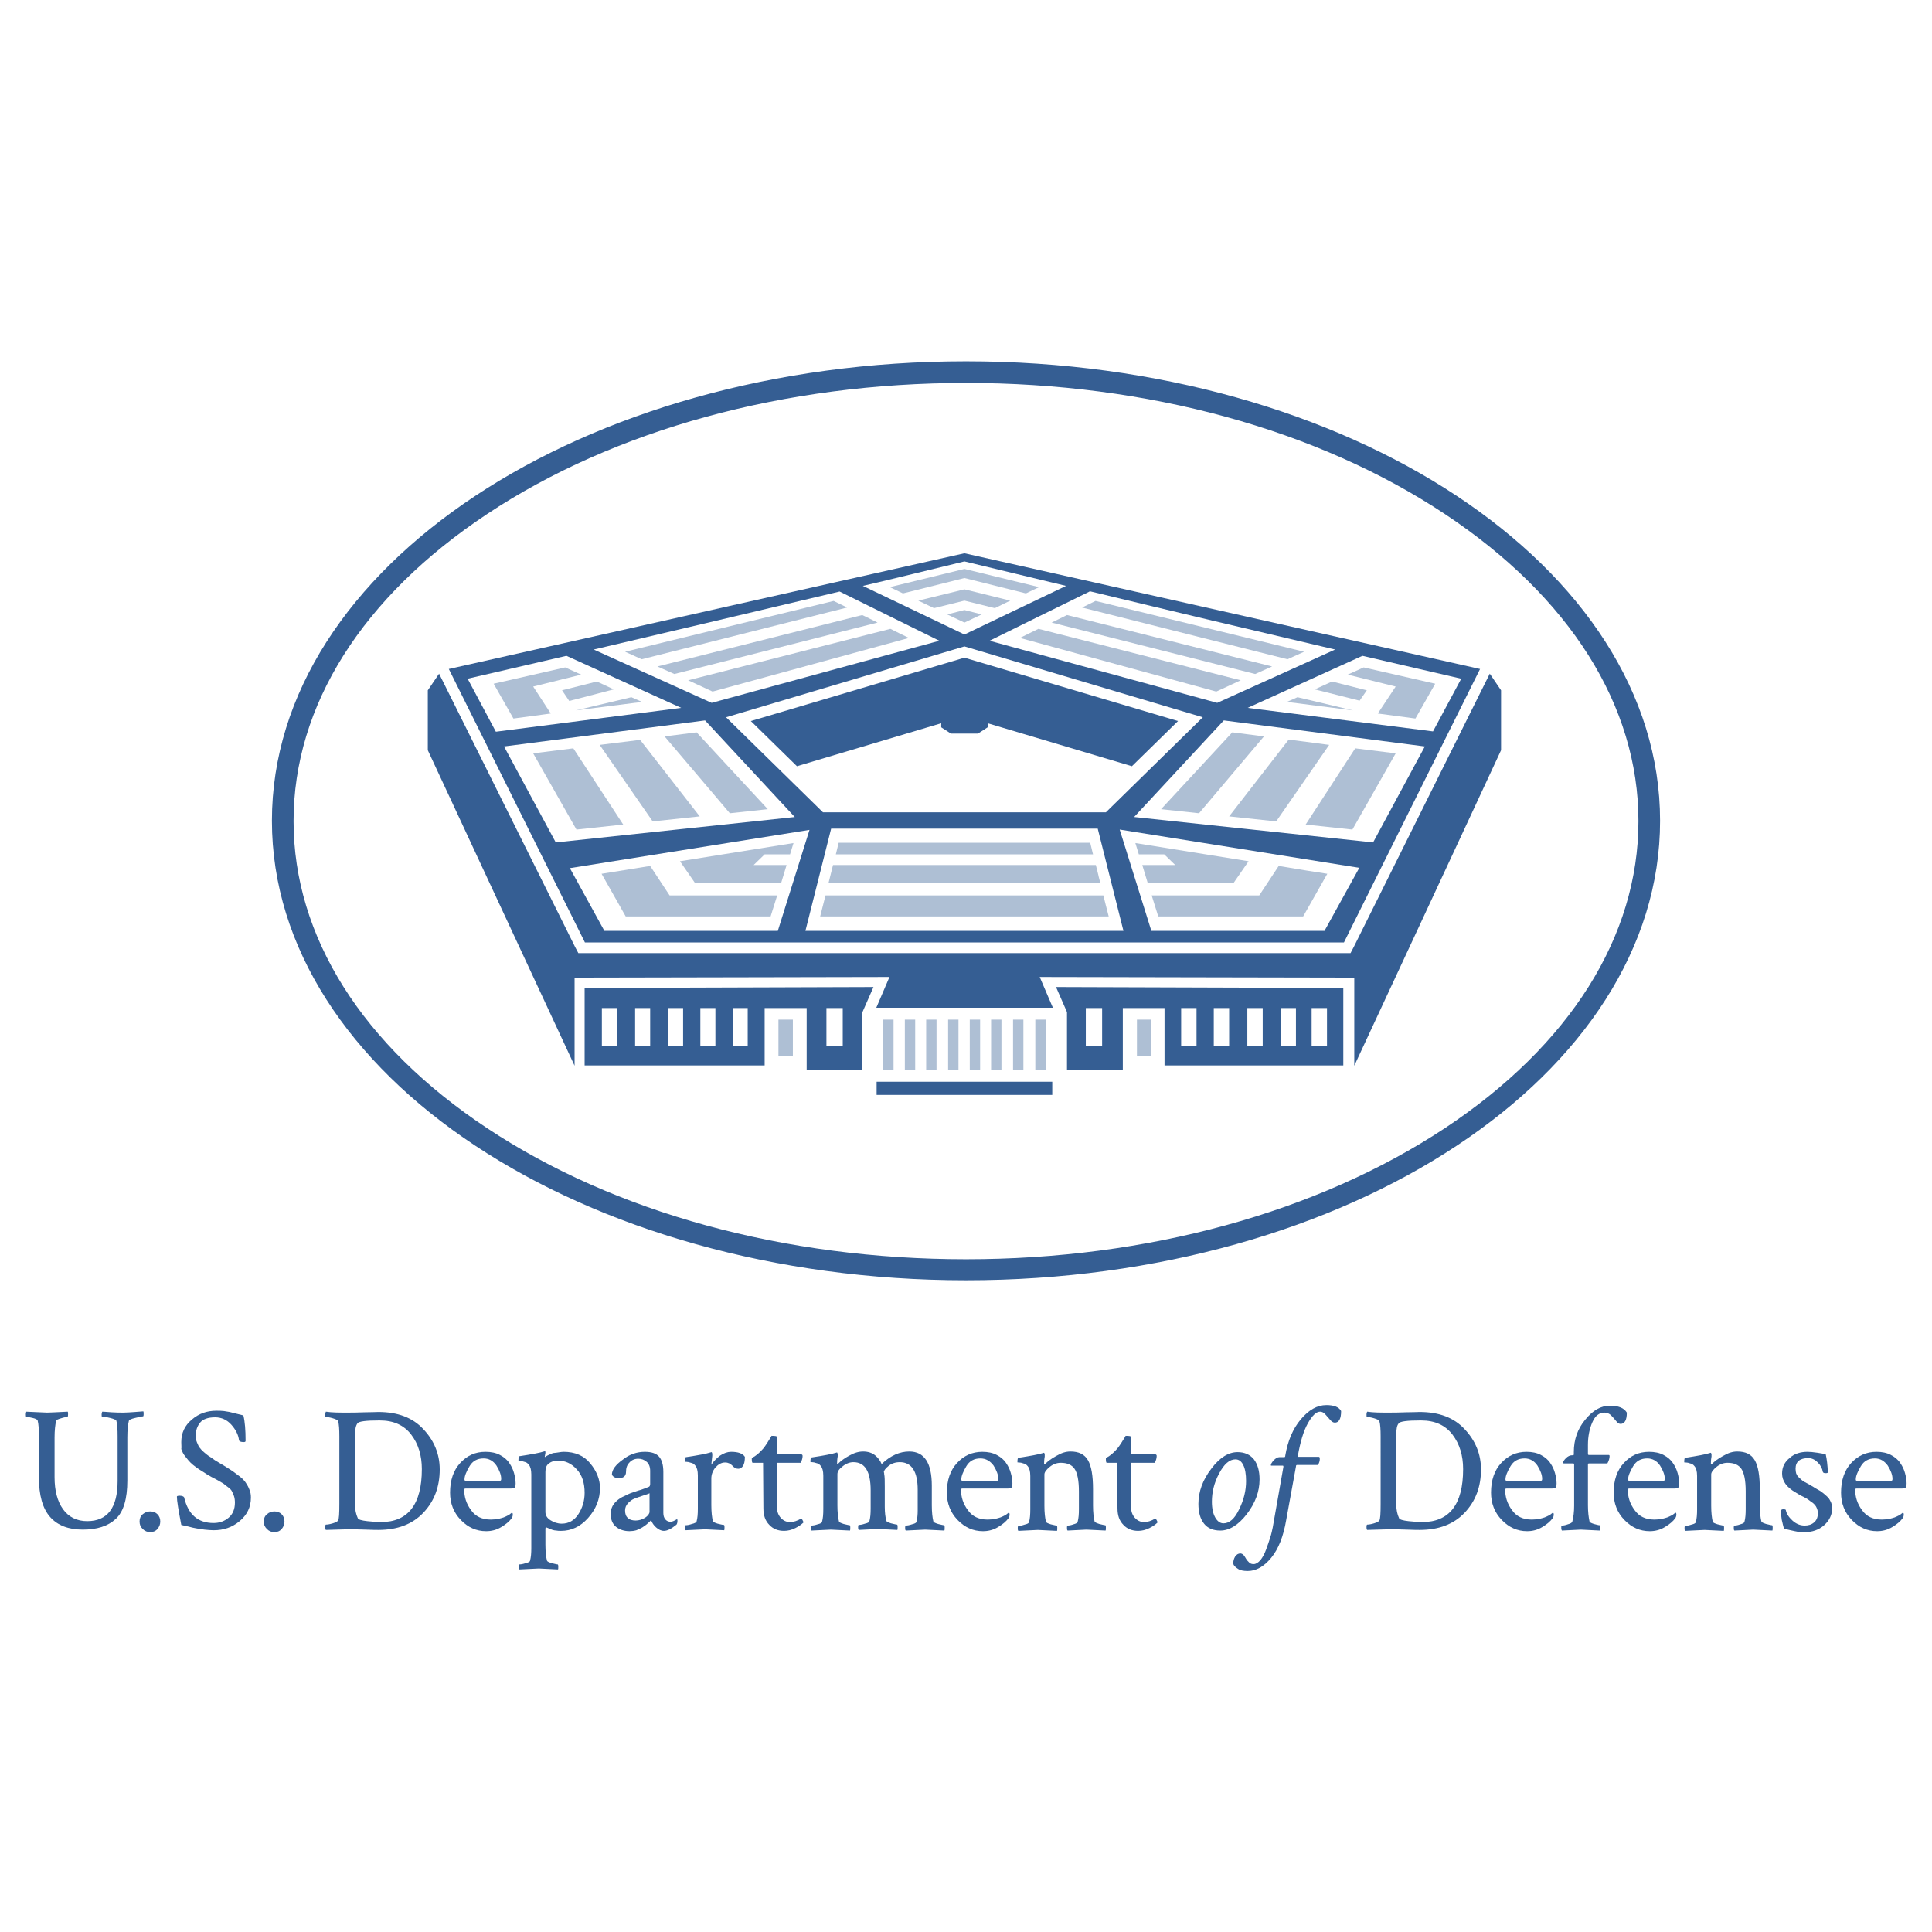 <svg xmlns="http://www.w3.org/2000/svg" xmlns:xlink="http://www.w3.org/1999/xlink" id="Layer_1" viewBox="0 0 616 616" style="enable-background:new 0 0 616 616;"><style>.st0{fill:#355E93;} .st1{fill:#AEBFD4;}</style><g><path class="st0" d="M336.7 314.7l3.5 8v18.4H358v-19.7h13.3v18.3h57V315L336.7 314.7zm14.7 18.7h-5.2v-12h5.2v12zm30.1.0h-4.9v-12h4.9v12zm10.4.0H387v-12h4.9v12zm10.7.0h-4.9v-12h4.9v12zm10.6.0h-4.9v-12h4.9v12zM423.1 333.4h-4.9v-12h4.9v12z"/><path class="st0" d="M308 122.1c57.8.0 112 14.8 152.7 41.8 39.8 26.4 61.7 61.1 61.7 97.9s-21.9 71.5-61.7 97.9c-40.7 26.9-94.9 41.8-152.7 41.8s-112-14.8-152.7-41.8c-39.8-26.4-61.7-61.1-61.7-97.9s21.9-71.5 61.7-97.9C196 136.9 250.2 122.1 308 122.1M308 115.2c-122.2.0-221.3 65.6-221.3 146.5.0 80.9 99.1 146.5 221.3 146.5s221.3-65.6 221.3-146.5c0-80.9-99.1-146.5-221.3-146.5z"/><rect x="248.2" y="325.1" class="st1" width="4.6" height="11.7"/><path class="st0" d="M186.4 315v24.7h57.4v-18.3h13.4v19.7h17.7v-18.2l3.6-8.2L186.4 315zm10.3 18.4h-4.8v-12h4.8v12zm10.6.0h-4.8v-12h4.8v12zm10.5.0H213v-12h4.8v12zm10.3.0h-4.8v-12h4.8v12zm10.3.0h-4.8v-12h4.8v12zm30.3.0h-5.2v-12h5.2v12z"/><rect x="362.5" y="325.1" class="st1" width="4.4" height="11.7"/><path class="st0" d="M307.5 176.4l-164.4 36.9 43.4 87.2h242l43.4-87.2-164.4-36.9zm118.2 30.7-37.6 17-72.6-19.8s31.8-15.7 31.9-15.7v-.1C373.5 194.8 399.6 201 425.7 207.1zm-42.2 21.6L352.6 259h-90.2l-30.9-30.3 76-22.6 76 22.6zm-76-49.7 32.4 7.8-32.4 15.5-32.4-15.5C275.1 186.9 307.5 179 307.5 179zM267.7 188.6C267.6 188.6 267.6 188.7 267.7 188.6l31.8 15.7-72.6 19.8-37.6-17C215.4 201 241.5 194.8 267.7 188.6zM149.1 216.4l31.5-7.3 36.6 16.6-59.1 7.6-9-16.9zM160.7 238l64.1-8.3 28.6 30.8-76.2 8.1L160.7 238zm32 58.8-11-20 76.4-12.2-10.1 32.2H192.7zm64.1.0 8.2-32.6h85l8.2 32.6H256.8zm165.5.0h-55.2L357 264.5l76.4 12.2-11.1 20.1zm15.5-28.2-76.2-8.1 28.6-30.8 64.1 8.3L437.8 268.6zm-40-42.9 36.6-16.6 31.5 7.3-9 16.8L397.8 225.7z"/><rect x="279.5" y="344.9" class="st0" width="56" height="4.2"/><rect x="302.3" y="325.1" class="st1" width="3.3" height="16"/><rect x="295.3" y="325.1" class="st1" width="3.3" height="16"/><rect x="288.5" y="325.1" class="st1" width="3.3" height="16"/><rect x="316" y="325.1" class="st1" width="3.3" height="16"/><rect x="309.2" y="325.1" class="st1" width="3.3" height="16"/><rect x="330.1" y="325.1" class="st1" width="3.3" height="16"/><rect x="323" y="325.1" class="st1" width="3.3" height="16"/><rect x="281.6" y="325.1" class="st1" width="3.3" height="16"/><polygon class="st0" points="475,214.8 474.2,216.4 431.6,302 430.6,303.9 428.5,303.9 186.5,303.9 184.4,303.9 183.4,302 140.3,215.4 140,214.8 136.4,220.1 136.4,239.2 183.2,339.8 183.2,311.7 283.6,311.5 279.4,321.3 335.7,321.3 331.5,311.5 431.8,311.7 431.8,339.8 478.6,239.2 478.6,220.1"/><polygon class="st1" points="423.8,237.5 410.9,235.8 391.9,260.3 406.9,261.9"/><polygon class="st1" points="445,240.2 432.1,238.6 416.3,262.9 431.2,264.5"/><polygon class="st1" points="183.8,264.5 198.7,262.9 182.8,238.6 170,240.2"/><polygon class="st1" points="267.4,268.7 266.5,272.4 348.5,272.4 347.6,268.7"/><polygon class="st1" points="307.5,181.4 283.7,187.2 287.9,189.2 307.5,184.3 327.1,189.2 331.3,187.2"/><polygon class="st1" points="307.5,187.9 292.8,191.5 297.8,193.9 307.5,191.5 317.2,193.9 322.1,191.5"/><polygon class="st1" points="307.5,194.5 302,195.9 307.5,198.5 313,195.9"/><polygon class="st1" points="170,218.9 185.3,215.1 180.2,212.8 157.4,218 163.7,229.1 175.6,227.5"/><polygon class="st1" points="451.3,229.1 457.6,218 434.8,212.8 429.7,215.1 445,218.9 439.3,227.5"/><path class="st1" d="M340.2 196.1c-1.6.8-3.3 1.6-4.9 2.4l64.9 16.4 5.4-2.4-65.4-16.4z"/><path class="st1" d="M331.1 200.5c-2.1 1-4.1 2-5.9 2.9l62.6 17.1 7.8-3.6C395.6 216.9 331.1 200.5 331.1 200.5z"/><path class="st1" d="M349.3 191.6c-1 .5-2.5 1.2-4.3 2.1l65.5 16.5 5.3-2.4-66.5-16.2z"/><path class="st1" d="M270.1 193.7c-1.8-.9-3.3-1.6-4.3-2.1l-66.5 16.2 5.3 2.4 65.5-16.5z"/><path class="st1" d="M279.8 198.5c-1.7-.8-3.3-1.7-4.9-2.4l-65.3 16.4 5.4 2.4 64.8-16.4z"/><path class="st1" d="M219.4 216.9l7.8 3.6 62.6-17.1c-1.9-.9-3.9-1.9-5.9-2.9C283.9 200.5 219.4 216.9 219.4 216.9z"/><polygon class="st1" points="413.7,222.3 410.3,223.8 431.4,226.5"/><polygon class="st1" points="419.2,219.8 433.5,223.4 435.8,220.1 424.7,217.3"/><polygon class="st1" points="201.3,222.3 183.6,226.5 204.7,223.8"/><polygon class="st1" points="195.7,219.8 181.5,223.5 179.2,220.1 190.3,217.3"/><polygon class="st1" points="247.8,285.5 213.5,285.5 207.3,276.1 191.8,278.6 199.5,292.2 245.7,292.2 246.8,288.7 246.8,288.7"/><polygon class="st1" points="415.5,292.2 423.2,278.6 416.8,277.6 407.7,276.1 401.5,285.5 367.2,285.5 369.3,292.2"/><polygon class="st1" points="351.8,285.5 263.2,285.5 261.5,292.2 353.5,292.2 352.6,288.7 352.6,288.7"/><polygon class="st1" points="251.9,272.4 253,268.8 216.8,274.6 221.5,281.4 249.1,281.4 250.8,275.8 240.3,275.8 243.8,272.4"/><polygon class="st1" points="349.4,275.8 265.6,275.8 264.8,279 264.8,279 264.2,281.4 350.8,281.4 350.3,279.5 350.2,279 350.2,279"/><polygon class="st1" points="398.1,274.6 362,268.8 363.1,272.4 371.2,272.4 371.2,272.4 374.7,275.8 364.2,275.8 365.9,281.4 393.4,281.4 398.1,274.6 398.2,274.6"/><polygon class="st1" points="232.7,259.3 244.8,258 222.1,233.5 211.9,234.8"/><polygon class="st1" points="204.1,235.9 191.2,237.5 208.1,261.9 223.1,260.3"/><polygon class="st1" points="370.2,258 382.3,259.3 403,234.8 392.9,233.5"/><polygon class="st0" points="307.5,209.7 239.4,229.9 254.1,244.3 300.1,230.6 300.1,231.9 303.2,233.9 311.8,233.9 314.9,231.9 314.9,230.6 360.9,244.3 375.6,229.9"/><path class="st0" d="M15 450.4c.6.0 2.8-.1 6.6-.3.1.2.1.5.1.8.0.6-.1.9-.2.9-.4.0-1.1.1-2 .4-1 .3-1.5.5-1.6.8-.3 1.3-.5 3.1-.5 5.3V471c0 4.3.9 7.7 2.7 10.2s4.4 3.8 7.7 3.8c6.5.0 9.7-4.3 9.7-12.8V458c0-2.3-.1-4-.4-5-.1-.3-.8-.6-2-.9-1.2-.3-2-.4-2.5-.4-.2.0-.2-.2-.2-.7.0-.4.1-.7.2-.9.5.0 1.5.1 3 .2 1.5.1 2.7.1 3.8.1 1 0 2.2-.1 3.7-.2 1.5-.1 2.4-.2 2.6-.2.1.2.1.5.1.9.0.5-.1.7-.2.7-.4.0-1.2.2-2.5.5s-1.9.6-2 .9c-.3 1.2-.5 2.9-.5 5.3V472c0 5.9-1.2 10-3.7 12.3s-6 3.4-10.5 3.4-8-1.3-10.4-4-3.6-6.9-3.6-12.8V458c0-2.3-.1-4-.4-5.1-.1-.3-.7-.6-1.6-.8-1-.2-1.7-.4-2.2-.4-.2.0-.2-.2-.2-.7s.1-.8.2-.9C12.6 450.3 14.9 450.4 15 450.4z"/><path class="st0" d="M45.5 487.5c-.7-.7-1-1.4-1-2.4.0-.9.3-1.7 1-2.3s1.5-.9 2.4-.9 1.7.3 2.3.9c.6.6.9 1.4.9 2.3.0.9-.3 1.7-.9 2.4s-1.4 1-2.3 1S46.2 488.2 45.5 487.5z"/><path class="st0" d="M57.8 459.8c0-2.9 1.1-5.3 3.4-7.2 2.2-1.9 4.8-2.8 7.8-2.8.8.0 1.6.0 2.4.1.7.1 1.3.2 1.8.3s1.2.3 2 .5c.9.2 1.7.4 2.4.6.5 2 .7 4.7.7 8.1.0.3-.2.4-.6.4-.9.0-1.4-.2-1.5-.6-.2-1.7-1-3.3-2.4-4.9-1.4-1.6-3.2-2.4-5.2-2.4-2.3.0-3.9.6-4.8 1.7-.9 1.1-1.4 2.5-1.4 4.2.0.7.1 1.4.4 2.1.3.7.5 1.2.8 1.6.3.4.7.9 1.4 1.5s1.2 1 1.5 1.2 1 .6 1.9 1.3c1 .6 1.6 1 1.8 1.1s.9.5 2 1.2 1.9 1.2 2.3 1.5c.4.3 1.1.8 2 1.5s1.5 1.4 1.9 2 .8 1.3 1.1 2.1c.4.9.5 1.7.5 2.6.0 3-1.2 5.5-3.6 7.5-2.4 2-5.1 2.9-8.3 2.9-.9.0-1.9-.1-2.9-.2-1-.1-1.9-.3-2.6-.4-.7-.1-1.5-.3-2.6-.6-1-.2-1.8-.4-2.2-.5-.9-4.7-1.4-7.7-1.4-9 0-.2.3-.3.9-.3.7.0 1.2.2 1.4.5 1.3 5.5 4.4 8.2 9.4 8.2 1.9.0 3.5-.6 4.8-1.7 1.3-1.1 2-2.7 2-4.8.0-.8-.1-1.5-.3-2.1s-.5-1.2-.7-1.6c-.2-.4-.7-.9-1.3-1.3-.6-.5-1.1-.8-1.4-1.1-.3-.2-1-.6-1.9-1.1s-1.5-.8-1.9-1c-1.1-.6-1.9-1.1-2.3-1.4-.4-.3-1.2-.7-2.2-1.4s-1.7-1.3-2.2-1.8-1-1.1-1.6-1.9c-.6-.7-1-1.5-1.3-2.4C57.9 461.6 57.8 460.8 57.8 459.8z"/><path class="st0" d="M85.1 487.5c-.7-.7-1-1.4-1-2.4.0-.9.3-1.7 1-2.3s1.5-.9 2.4-.9 1.7.3 2.3.9c.6.6.9 1.4.9 2.3.0.9-.3 1.7-.9 2.4-.6.7-1.4 1-2.3 1C86.5 488.5 85.8 488.2 85.1 487.5z"/><path class="st0" d="M110.7 450.4c1.4.0 3.3.0 5.5-.1 2.2.0 3.7-.1 4.4-.1 6.2.0 11 1.8 14.4 5.5 3.4 3.6 5.2 7.9 5.2 12.8.0 5.5-1.7 10.1-5.2 13.8s-8.3 5.5-14.4 5.5c-.5.0-1.8.0-4.1-.1s-4.1-.1-5.7-.1l-6.9.2c-.1-.1-.2-.4-.2-.9s.1-.8.2-.8c.5.0 1.2-.1 2.2-.4 1-.3 1.5-.6 1.7-.9.3-.5.4-2.2.4-5.3V458c0-2.2-.1-3.9-.4-4.9-.1-.3-.7-.6-1.7-.9-1-.3-1.8-.4-2.2-.4-.2.0-.2-.2-.2-.7s.1-.8.2-1C105.9 450.4 108.2 450.4 110.7 450.4zM113.2 457.3v22.5c0 1.6.3 3 .9 4.3.2.4 1.2.7 3 .9 1.9.2 3.3.3 4.3.3 8.7.0 13.1-5.6 13.1-16.9.0-4.3-1.1-8-3.4-11s-5.6-4.5-10-4.5h-.3c-4.1.0-6.4.3-6.8.9C113.5 454.4 113.2 455.6 113.2 457.3z"/><path class="st0" d="M154.8 462.9c1.7.0 3.3.3 4.6 1 1.3.7 2.3 1.5 3 2.6.7 1 1.2 2.1 1.5 3.2.3 1.1.5 2.2.5 3.2.0.8-.1 1.2-.3 1.4-.2.2-.7.3-1.3.3h-14.3c-.3.0-.5.1-.5.3.0 2.4.7 4.6 2.2 6.6 1.4 2 3.5 3 6.3 3 .8.0 1.6-.1 2.3-.2.7-.2 1.3-.3 1.8-.5s.9-.4 1.3-.6c.4-.2.7-.4.9-.6l.4-.3c.2.0.3.2.3.7.0.3-.1.6-.3 1-.8 1.1-1.9 2-3.4 2.9s-3.1 1.3-4.8 1.3c-3.1.0-5.8-1.2-8.1-3.6-2.3-2.4-3.4-5.3-3.4-8.7.0-4 1.1-7.1 3.2-9.4C148.9 464.1 151.5 462.9 154.8 462.9zM154.2 465c-2 0-3.5.8-4.5 2.5s-1.6 3.1-1.6 4.2c0 .3.1.4.3.4h11.1c.2.0.3-.2.3-.6.0-1.2-.5-2.6-1.5-4.2C157.3 465.8 155.9 465 154.2 465z"/><path class="st0" d="M179.7 462.9c3.6.0 6.5 1.2 8.5 3.7 2 2.4 3.1 5.1 3.1 7.8.0 3.6-1.3 6.8-3.8 9.6s-5.4 4.1-8.6 4.1c-.6.0-1.1.0-1.5-.1-.4.0-.8-.1-1.2-.2-.3-.1-.6-.2-.8-.3-.2-.1-.4-.2-.7-.3-.3-.1-.5-.2-.6-.3-.2.2-.2.4-.2.7v4.9c0 2.2.2 3.9.5 5.1.1.3.6.5 1.5.8.9.2 1.6.4 1.9.4.1.0.2.2.2.7s0 .8-.1.9c-3.8-.2-5.8-.3-6.1-.3-.2.0-2.3.1-6.2.3-.2-.2-.2-.5-.2-.9.0-.5.1-.7.2-.7.5.0 1.1-.1 2-.4.9-.2 1.4-.5 1.4-.8.3-1.1.4-2.4.4-4v-23.5c0-1.5-.3-2.5-.8-3.1-.4-.5-.8-.8-1.4-.9-.5-.2-1-.3-1.4-.3s-.5.0-.5-.1c0-.9.1-1.4.3-1.4 4-.6 6.6-1.1 7.8-1.5.0.0.1.0.3-.1.1.0.2.1.2.3s0 .5-.1.8c0 .3-.1.5-.1.5v.3c.5-.4 1.4-.8 2.6-1.3C177.8 463.2 178.8 462.9 179.7 462.9zM177.9 465.7c-1.2.0-2.1.3-2.9.9-.8.6-1.1 1.5-1.1 2.7v12.8c0 1 .5 1.9 1.6 2.6 1.1.7 2.3 1.1 3.6 1.1 2.2.0 4-1 5.3-3s2-4.3 2-6.8c0-3.2-.8-5.7-2.5-7.5C182.2 466.6 180.2 465.7 177.9 465.7z"/><path class="st0" d="M205.6 462.9c2.1.0 3.6.5 4.5 1.5s1.4 2.6 1.4 4.9v13.1c0 .8.2 1.5.6 2s1 .8 1.7.8c.5.0 1.2-.3 2-.8.2.0.2.2.2.5.0.5-.1.9-.3 1.2-1.6 1.3-2.9 2-4 2-.9.0-1.7-.4-2.5-1.1-.8-.7-1.3-1.5-1.6-2.3.0.0-.2.1-.4.4-.2.2-.6.5-1 .9-.4.3-.9.7-1.4 1s-1.2.6-1.9.9c-.7.2-1.5.3-2.2.3-1.7.0-3.2-.5-4.3-1.4-1.1-.9-1.7-2.3-1.7-4.2.0-.8.2-1.6.6-2.4.4-.7.9-1.3 1.5-1.8s1.3-1 2.3-1.4c1-.5 1.8-.9 2.5-1.1.7-.2 1.6-.6 2.8-.9 1.1-.4 1.9-.7 2.4-.9.3-.1.5-.4.5-.9v-4.3c0-1.2-.4-2.2-1.1-2.8-.8-.7-1.7-1-2.7-1-1.1.0-2.1.4-2.8 1.2-.8.8-1.1 1.8-1.1 3 0 1.3-.8 2-2.3 2-1.1.0-1.8-.4-2.2-1.1.0-1.6 1.2-3.2 3.6-4.9C200.7 463.7 203.1 462.9 205.6 462.9zM200.2 484c.6.6 1.5.8 2.5.8s2-.3 3-.9c.9-.6 1.4-1.3 1.4-1.9v-5.9c-.3.2-1 .4-2.2.8-1.2.4-2.1.7-2.8 1-.7.3-1.3.8-1.9 1.4-.6.7-.9 1.4-.9 2.3C199.3 482.7 199.6 483.5 200.2 484z"/><path class="st0" d="M233.1 462.9c2.2.0 3.7.5 4.4 1.6.0 1.3-.2 2.3-.6 2.9-.4.6-.9.9-1.5.9-.7.0-1.3-.3-1.9-1-.6-.6-1.3-1-2.3-1-1.2.0-2.2.6-3.1 1.6-.9 1.1-1.3 2.3-1.3 3.5v8.5c0 2.2.2 3.9.5 5.1.1.3.6.5 1.5.8.9.2 1.6.4 2 .4.1.0.2.2.2.7s0 .8-.1 1c-3.8-.2-5.8-.3-6.1-.3-.2.0-2.3.1-6.2.3-.2-.2-.2-.5-.2-.9.0-.5.1-.7.2-.7.5.0 1.1-.1 2-.4.9-.2 1.4-.5 1.5-.8.3-1.1.4-2.4.4-4v-10.7c0-1.5-.3-2.5-.8-3.1-.4-.5-.8-.8-1.4-.9-.6-.2-1-.3-1.4-.3s-.5.0-.5-.1c0-.9.1-1.4.3-1.4 4-.6 6.6-1.1 7.8-1.5.0.0.1.0.3-.1.2.0.2.2.3.5.0.3.0.6.0.7l-.3 2.8c.7-1 1.6-2 2.8-2.9C230.8 463.3 232 462.9 233.1 462.9z"/><path class="st0" d="M243.3 466.4H240c-.2.0-.3-.4-.3-1.2.0-.2.0-.4.1-.4 1.1-.5 2.3-1.5 3.6-3 .4-.5.8-1.1 1.2-1.7s.7-1.2 1-1.6c.3-.5.4-.7.4-.7 1.1.0 1.7.1 1.7.3v5.6c1 0 2.5.0 4.5.0s3.1.0 3.2.0c.3.0.5.2.5.5.0.7-.2 1.4-.6 2.2h-7.6v13.9c0 1.5.4 2.7 1.2 3.6.8.9 1.8 1.4 3 1.4 1.1.0 2.3-.4 3.5-1.1.1-.1.3.1.5.5.2.4.3.6.3.7-.6.6-1.4 1.2-2.6 1.8s-2.4.9-3.6.9c-1.9.0-3.5-.6-4.7-1.9-1.3-1.3-1.9-3-1.9-5.3L243.3 466.4z"/><path class="st0" d="M275.2 462.8c1.5.0 2.8.4 3.8 1.2s1.7 1.8 2.1 2.8c2.8-2.7 5.8-4 8.8-4 4.8.0 7.2 3.6 7.2 10.9v6.3c0 2.2.2 3.9.5 5.1.1.3.6.5 1.5.8.9.2 1.6.4 1.9.4.1.0.2.2.2.7s0 .8-.1 1c-3.8-.2-5.8-.3-6.1-.3-.2.0-2.3.1-6.2.3-.2-.2-.2-.5-.2-.9.0-.5.1-.7.2-.7.5.0 1.1-.1 2-.4.9-.2 1.4-.5 1.4-.8.3-1.1.4-2.3.4-3.6V475c0-5.8-1.9-8.8-5.7-8.8-1.4.0-2.6.4-3.6 1.2s-1.5 1.5-1.5 2l.1.2v.3c.2.9.2 2.3.2 4.1v6.4c0 1.9.2 3.4.5 4.5.1.3.6.5 1.5.8.9.2 1.6.4 1.9.4.1.0.2.2.2.7s0 .8-.1 1c-3.8-.2-5.8-.3-6.1-.3-.2.0-2.3.1-6.2.3-.2-.2-.2-.5-.2-.9.0-.5.1-.7.2-.7.5.0 1.1-.1 2-.4.9-.2 1.4-.5 1.4-.8.3-1.1.4-2.4.4-4v-5.8c0-6-1.8-9-5.5-9-1.1.0-2.3.4-3.4 1.3-1.2.9-1.7 1.7-1.7 2.5v10c0 2.2.2 3.9.5 5.1.1.3.6.5 1.5.8.9.2 1.6.4 1.9.4.1.0.2.2.2.7s0 .8-.1 1c-3.8-.2-5.8-.3-6.1-.3-.2.0-2.3.1-6.2.3-.2-.2-.2-.5-.2-.9.0-.5.1-.7.2-.7.5.0 1.1-.1 2-.4.9-.2 1.4-.5 1.4-.8.3-1.1.4-2.4.4-4v-10.7c0-1.5-.3-2.5-.8-3.1-.4-.5-.8-.8-1.4-.9-.6-.2-1-.3-1.4-.3s-.5.0-.5-.1c0-.9.1-1.4.3-1.4 4-.6 6.6-1.1 7.8-1.5.0.0.1.0.3-.1.2.0.2.2.3.5.0.3.0.6.0.7-.2 1.1-.2 1.8-.2 2.3.0.2.0.2.1.2.0.0.1.0.2-.1.9-.9 2.1-1.8 3.6-2.6C272.4 463.2 273.8 462.8 275.2 462.8z"/><path class="st0" d="M313.2 462.9c1.7.0 3.3.3 4.6 1s2.3 1.5 3 2.6c.7 1 1.2 2.1 1.5 3.2.3 1.1.5 2.2.5 3.2.0.8-.1 1.2-.3 1.4s-.7.3-1.3.3h-14.3c-.3.0-.5.1-.5.3.0 2.4.7 4.6 2.2 6.6 1.4 2 3.5 3 6.3 3 .8.0 1.6-.1 2.3-.2.7-.2 1.3-.3 1.8-.5s.9-.4 1.3-.6c.4-.2.7-.4.9-.6l.4-.3c.2.0.3.2.3.7.0.3-.1.6-.3 1-.8 1.1-1.9 2-3.4 2.9s-3.1 1.3-4.8 1.3c-3.1.0-5.8-1.2-8.1-3.6-2.3-2.4-3.4-5.3-3.4-8.7.0-4 1.1-7.1 3.2-9.4C307.3 464.1 310 462.9 313.2 462.9zM312.6 465c-2 0-3.5.8-4.5 2.5s-1.6 3.1-1.6 4.2c0 .3.1.4.3.4H318c.2.0.3-.2.3-.6.0-1.2-.5-2.6-1.5-4.2C315.7 465.8 314.3 465 312.6 465z"/><path class="st0" d="M341.3 462.8c2.7.0 4.5.9 5.6 2.8 1.1 1.9 1.6 5 1.6 9.2v5.2c0 2.2.2 3.9.5 5.1.1.3.6.5 1.5.8.9.2 1.6.4 1.9.4.1.0.2.2.2.7s0 .8-.1 1c-3.8-.2-5.8-.3-6.1-.3-.1.0-2.1.1-6 .3-.2-.2-.2-.5-.2-.9.0-.5.1-.7.2-.7.5.0 1.1-.1 1.9-.4.8-.2 1.3-.5 1.3-.8.3-1.1.4-2.4.4-4v-5.7c0-3.5-.5-5.9-1.4-7.2s-2.4-1.9-4.4-1.9c-1.2.0-2.4.4-3.5 1.3-1.1.9-1.7 1.7-1.7 2.4v10c0 2.2.2 3.9.5 5.1.1.3.6.5 1.5.8.9.2 1.6.4 1.9.4.1.0.2.2.2.7s0 .8-.1 1c-3.8-.2-5.8-.3-6.1-.3-.2.0-2.3.1-6.2.3-.2-.2-.2-.5-.2-.9.0-.5.1-.7.2-.7.5.0 1.1-.1 2-.4.9-.2 1.4-.5 1.4-.8.3-1.1.4-2.4.4-4v-10.7c0-1.5-.3-2.5-.8-3.1-.4-.5-.8-.8-1.4-.9-.5-.2-1-.3-1.4-.3s-.5.0-.5-.1c0-.9.1-1.4.3-1.4 4-.6 6.6-1.1 7.8-1.5.0.0.1.0.3-.1.2.0.2.2.3.5.0.3.0.6.0.7-.2 1.1-.2 1.8-.2 2.3.0.2.0.2.1.2.0.0.1.0.2-.1.9-.9 2.1-1.8 3.6-2.6C338.5 463.2 339.9 462.8 341.3 462.8z"/><path class="st0" d="M356.2 466.4h-3.3c-.2.0-.3-.4-.3-1.2.0-.2.0-.4.1-.4 1.1-.5 2.3-1.5 3.6-3 .4-.5.8-1.1 1.2-1.7.4-.6.7-1.2 1-1.6.3-.5.4-.7.4-.7 1.1.0 1.7.1 1.7.3v5.6c1 0 2.5.0 4.5.0s3.1.0 3.2.0c.3.0.5.2.5.5.0.7-.2 1.4-.6 2.2h-7.6v13.9c0 1.5.4 2.7 1.2 3.6.8.9 1.8 1.4 3 1.4 1.1.0 2.3-.4 3.5-1.1.1-.1.3.1.5.5s.3.6.3.7c-.6.6-1.4 1.2-2.6 1.8-1.2.6-2.4.9-3.6.9-1.9.0-3.5-.6-4.7-1.9-1.3-1.3-1.9-3-1.9-5.3L356.2 466.4z"/><path class="st0" d="M394.6 463c2.2.0 4 .8 5.2 2.3 1.2 1.6 1.8 3.7 1.8 6.4.0 3.9-1.4 7.6-4.1 11.1-2.7 3.5-5.6 5.2-8.4 5.2-2.3.0-4-.7-5.2-2.2s-1.8-3.6-1.8-6.3c0-3.9 1.4-7.7 4.1-11.2C388.9 464.7 391.7 463 394.6 463zM393.9 465.3c-1.9.0-3.6 1.5-5.2 4.5-1.6 3-2.3 6-2.3 9 0 2.2.4 3.9 1.1 5.1.7 1.2 1.6 1.8 2.6 1.8 1.9.0 3.6-1.5 5-4.5 1.5-3 2.2-6 2.2-9 0-2.2-.3-3.9-.9-5.1C395.8 465.9 395 465.3 393.9 465.3z"/><path class="st0" d="M422.9 448c2.4.0 4 .6 4.7 1.9.0 2.5-.7 3.7-2 3.7-.5.0-1-.3-1.5-.9-.5-.6-1-1.1-1.5-1.7-.5-.6-1.1-.9-1.7-.9-1.2.0-2.5 1.2-3.9 3.7s-2.4 5.9-3.2 10.4v.1c0 .2.1.2.2.2h6.5c.2.0.3.2.3.7.0.6-.2 1.3-.6 1.9h-6.7c-.2.0-.3.2-.3.5l-3.1 17c-.9 5.3-2.5 9.3-4.8 12.1s-4.8 4.2-7.5 4.2c-1.3.0-2.4-.2-3.1-.7-.8-.5-1.3-1-1.5-1.6.0-.9.2-1.6.6-2.3.5-.7 1-1 1.7-1 .3.0.7.2 1 .5.3.4.6.8.8 1.2s.6.8 1 1.2.9.5 1.4.5c.7.0 1.4-.4 2.2-1.3.7-.9 1.3-2 1.8-3.4.5-1.3.9-2.6 1.3-3.8.4-1.2.6-2.3.8-3.2l3.4-19.3v-.1c0-.2-.1-.3-.2-.3h-3.7c-.1.0-.1-.1-.1-.2.0-.3.3-.8.9-1.5.6-.6 1.2-1 1.8-1h1.6c.2.0.3-.2.3-.5.8-4.7 2.4-8.5 4.9-11.5C417.3 449.5 420 448 422.9 448z"/><path class="st0" d="M442.7 450.4c1.4.0 3.3.0 5.5-.1 2.2.0 3.7-.1 4.4-.1 6.2.0 11 1.8 14.4 5.5 3.4 3.6 5.2 7.9 5.2 12.8.0 5.5-1.7 10.1-5.2 13.8s-8.3 5.5-14.4 5.5c-.5.0-1.8.0-4.1-.1s-4.1-.1-5.7-.1l-6.9.2c-.1-.1-.2-.4-.2-.9s.1-.8.2-.8c.5.0 1.2-.1 2.2-.4 1-.3 1.5-.6 1.7-.9.3-.5.4-2.2.4-5.3V458c0-2.2-.1-3.9-.4-4.9-.1-.3-.7-.6-1.7-.9-1-.3-1.8-.4-2.2-.4-.2.0-.2-.2-.2-.7s.1-.8.2-1C437.9 450.4 440.1 450.4 442.7 450.4zM445.2 457.3v22.5c0 1.6.3 3 .9 4.3.2.4 1.2.7 3 .9 1.9.2 3.3.3 4.3.3 8.7.0 13.1-5.6 13.1-16.9.0-4.3-1.1-8-3.4-11-2.3-3-5.6-4.5-10-4.5h-.3c-4.1.0-6.4.3-6.8.9C445.4 454.4 445.2 455.6 445.2 457.3z"/><path class="st0" d="M486.7 462.9c1.7.0 3.3.3 4.6 1s2.3 1.5 3 2.6c.7 1 1.2 2.1 1.5 3.2.3 1.1.5 2.2.5 3.2.0.8-.1 1.2-.3 1.4s-.7.3-1.3.3h-14.3c-.3.0-.5.1-.5.3.0 2.4.7 4.6 2.2 6.6 1.4 2 3.5 3 6.3 3 .8.0 1.6-.1 2.3-.2.7-.2 1.3-.3 1.8-.5s.9-.4 1.3-.6c.4-.2.7-.4.9-.6l.4-.3c.2.0.3.2.3.7.0.3-.1.6-.3 1-.8 1.1-1.9 2-3.4 2.9s-3.1 1.3-4.8 1.3c-3.1.0-5.8-1.2-8.1-3.6-2.3-2.4-3.4-5.3-3.4-8.7.0-4 1.1-7.1 3.2-9.4C480.8 464.1 483.5 462.9 486.7 462.9zM486.1 465c-2 0-3.5.8-4.5 2.5s-1.6 3.1-1.6 4.2c0 .3.1.4.3.4h11.1c.2.0.3-.2.3-.6.0-1.2-.5-2.6-1.5-4.2C489.2 465.8 487.8 465 486.1 465z"/><path class="st0" d="M513.3 448.2c2.7.0 4.5.7 5.4 2.2.0 2.4-.7 3.6-2 3.6-.5.0-1-.3-1.4-.9-.5-.6-1-1.2-1.6-1.8s-1.3-.9-2.1-.9c-1.7.0-3 1-3.9 3.1-.9 2-1.4 4.5-1.4 7.2v2.9c0 .2.1.3.3.3h6.3c.2.0.3.1.3.4.0.6-.2 1.4-.7 2.3h-5.9c-.2.0-.3.1-.3.3V480c0 2 .2 3.7.5 5.1.1.3.5.5 1.4.8.9.2 1.4.4 1.8.4.1.0.2.2.2.7s0 .8-.1 1c-3.8-.2-5.8-.3-6.1-.3-.1.0-2.1.1-6 .3-.1-.1-.1-.3-.2-.5.0-.3.0-.5.0-.8.0-.2.1-.3.2-.3.5.0 1.1-.1 1.9-.4.8-.2 1.3-.5 1.4-.8.4-1.5.6-3.2.6-5.1V467c0-.3-.1-.4-.3-.4h-3c-.1.0-.2-.1-.2-.3.0-.3.3-.8.9-1.4.6-.6 1.3-.9 1.9-.9h.3c.2.0.3-.1.3-.3v-.7c0-4 1.2-7.4 3.6-10.3C507.9 449.6 510.5 448.2 513.3 448.2z"/><path class="st0" d="M525.8 462.9c1.7.0 3.3.3 4.6 1 1.3.7 2.3 1.5 3 2.6.7 1 1.2 2.1 1.5 3.2.3 1.1.5 2.2.5 3.2.0.8-.1 1.2-.3 1.4-.2.2-.7.3-1.3.3h-14.3c-.3.0-.5.1-.5.3.0 2.4.7 4.6 2.2 6.6 1.4 2 3.5 3 6.3 3 .8.0 1.6-.1 2.3-.2.7-.2 1.3-.3 1.8-.5s.9-.4 1.3-.6c.4-.2.7-.4.9-.6l.4-.3c.2.0.3.2.3.7.0.3-.1.6-.3 1-.8 1.1-1.9 2-3.4 2.9s-3.1 1.3-4.8 1.3c-3.1.0-5.8-1.2-8.1-3.6-2.3-2.4-3.4-5.3-3.4-8.7.0-4 1.1-7.1 3.2-9.4C519.9 464.1 522.5 462.9 525.8 462.9zM525.2 465c-2 0-3.5.8-4.5 2.5s-1.6 3.1-1.6 4.2c0 .3.1.4.3.4h11.1c.2.0.3-.2.3-.6.0-1.2-.5-2.6-1.5-4.2C528.3 465.8 526.9 465 525.2 465z"/><path class="st0" d="M553.9 462.8c2.7.0 4.5.9 5.6 2.8 1.1 1.9 1.6 5 1.6 9.2v5.2c0 2.2.2 3.9.5 5.1.1.3.6.5 1.5.8.9.2 1.6.4 1.9.4.1.0.2.2.2.7s0 .8-.1 1c-3.8-.2-5.8-.3-6.1-.3-.1.0-2.1.1-6 .3-.2-.2-.2-.5-.2-.9.0-.5.1-.7.2-.7.5.0 1.1-.1 1.9-.4.8-.2 1.3-.5 1.3-.8.3-1.1.4-2.4.4-4v-5.7c0-3.5-.5-5.9-1.4-7.2s-2.4-1.9-4.4-1.9c-1.2.0-2.4.4-3.5 1.3-1.1.9-1.7 1.7-1.7 2.4v10c0 2.2.2 3.9.5 5.1.1.3.6.5 1.5.8.9.2 1.6.4 1.9.4.1.0.2.2.2.7s0 .8-.1 1c-3.8-.2-5.8-.3-6.1-.3-.2.0-2.3.1-6.2.3-.2-.2-.2-.5-.2-.9.0-.5.1-.7.2-.7.5.0 1.1-.1 2-.4.9-.2 1.4-.5 1.4-.8.3-1.1.4-2.4.4-4v-10.7c0-1.5-.3-2.5-.8-3.1-.4-.5-.8-.8-1.4-.9-.5-.2-1-.3-1.4-.3s-.5.0-.5-.1c0-.9.1-1.4.3-1.4 4-.6 6.6-1.1 7.8-1.5.0.0.1.0.3-.1.2.0.2.2.3.5.0.3.0.6.0.7-.2 1.1-.2 1.8-.2 2.3.0.2.0.2.1.2.0.0.1.0.2-.1.9-.9 2.1-1.8 3.6-2.6C551.1 463.2 552.5 462.8 553.9 462.8z"/><path class="st0" d="M576.3 462.9c.8.0 1.9.1 3.2.3 1.3.2 2.2.4 2.6.4.4 1.7.6 3.7.7 5.8.0.2-.2.3-.7.3s-.8-.1-.9-.4c-.2-1.1-.7-2.1-1.6-3s-1.9-1.4-3-1.4c-2.7.0-4.1 1.1-4.1 3.4.0.6.1 1.1.2 1.5.2.4.4.9.9 1.3.4.4.8.7 1 .9s.7.5 1.5.9 1.3.7 1.4.8c.2.1.6.3 1.3.8.7.4 1.3.7 1.6.9.3.2.7.5 1.3 1 .6.5 1 .9 1.3 1.2.3.4.5.8.8 1.4.2.6.4 1.1.4 1.7.0 2.2-.9 4.1-2.6 5.6s-3.8 2.2-6.1 2.2c-.8.0-1.5.0-2.2-.1s-1.4-.3-2.4-.5c-.9-.2-1.6-.4-2.1-.5-.2-.6-.4-1.6-.7-2.8-.2-1.3-.3-2.3-.3-3.1.3-.2.5-.3.7-.3.6.0.9.1.9.3.2 1.1.9 2.2 2.1 3.3s2.5 1.6 3.9 1.6c1.2.0 2.2-.3 3-1s1.2-1.6 1.2-2.9c0-.6-.1-1.2-.4-1.8-.2-.5-.6-1-1.2-1.5-.6-.4-1.1-.8-1.5-1.1-.5-.3-1.1-.7-2-1.1-.9-.5-1.5-.8-1.9-1.1-3-1.7-4.4-3.7-4.4-6.1.0-2 .8-3.7 2.5-5C572.1 463.5 574.1 462.9 576.3 462.9z"/><path class="st0" d="M598.3 462.9c1.7.0 3.3.3 4.6 1 1.3.7 2.3 1.5 3 2.6.7 1 1.2 2.1 1.5 3.2.3 1.1.5 2.2.5 3.2.0.8-.1 1.2-.3 1.4-.2.2-.7.3-1.3.3H592c-.3.0-.5.1-.5.3.0 2.4.7 4.6 2.2 6.6 1.4 2 3.5 3 6.3 3 .8.0 1.6-.1 2.3-.2.7-.2 1.3-.3 1.8-.5s.9-.4 1.3-.6c.4-.2.7-.4.9-.6l.4-.3c.2.0.3.2.3.7.0.3-.1.6-.3 1-.8 1.1-1.9 2-3.4 2.9s-3.1 1.3-4.8 1.3c-3.1.0-5.8-1.2-8.1-3.6-2.3-2.4-3.4-5.3-3.4-8.7.0-4 1.1-7.1 3.2-9.4C592.4 464.1 595.1 462.9 598.3 462.9zM597.8 465c-2 0-3.5.8-4.5 2.5s-1.6 3.1-1.6 4.2c0 .3.1.4.3.4h11.1c.2.0.3-.2.3-.6.0-1.2-.5-2.6-1.5-4.2C600.8 465.8 599.5 465 597.8 465z"/></g></svg>